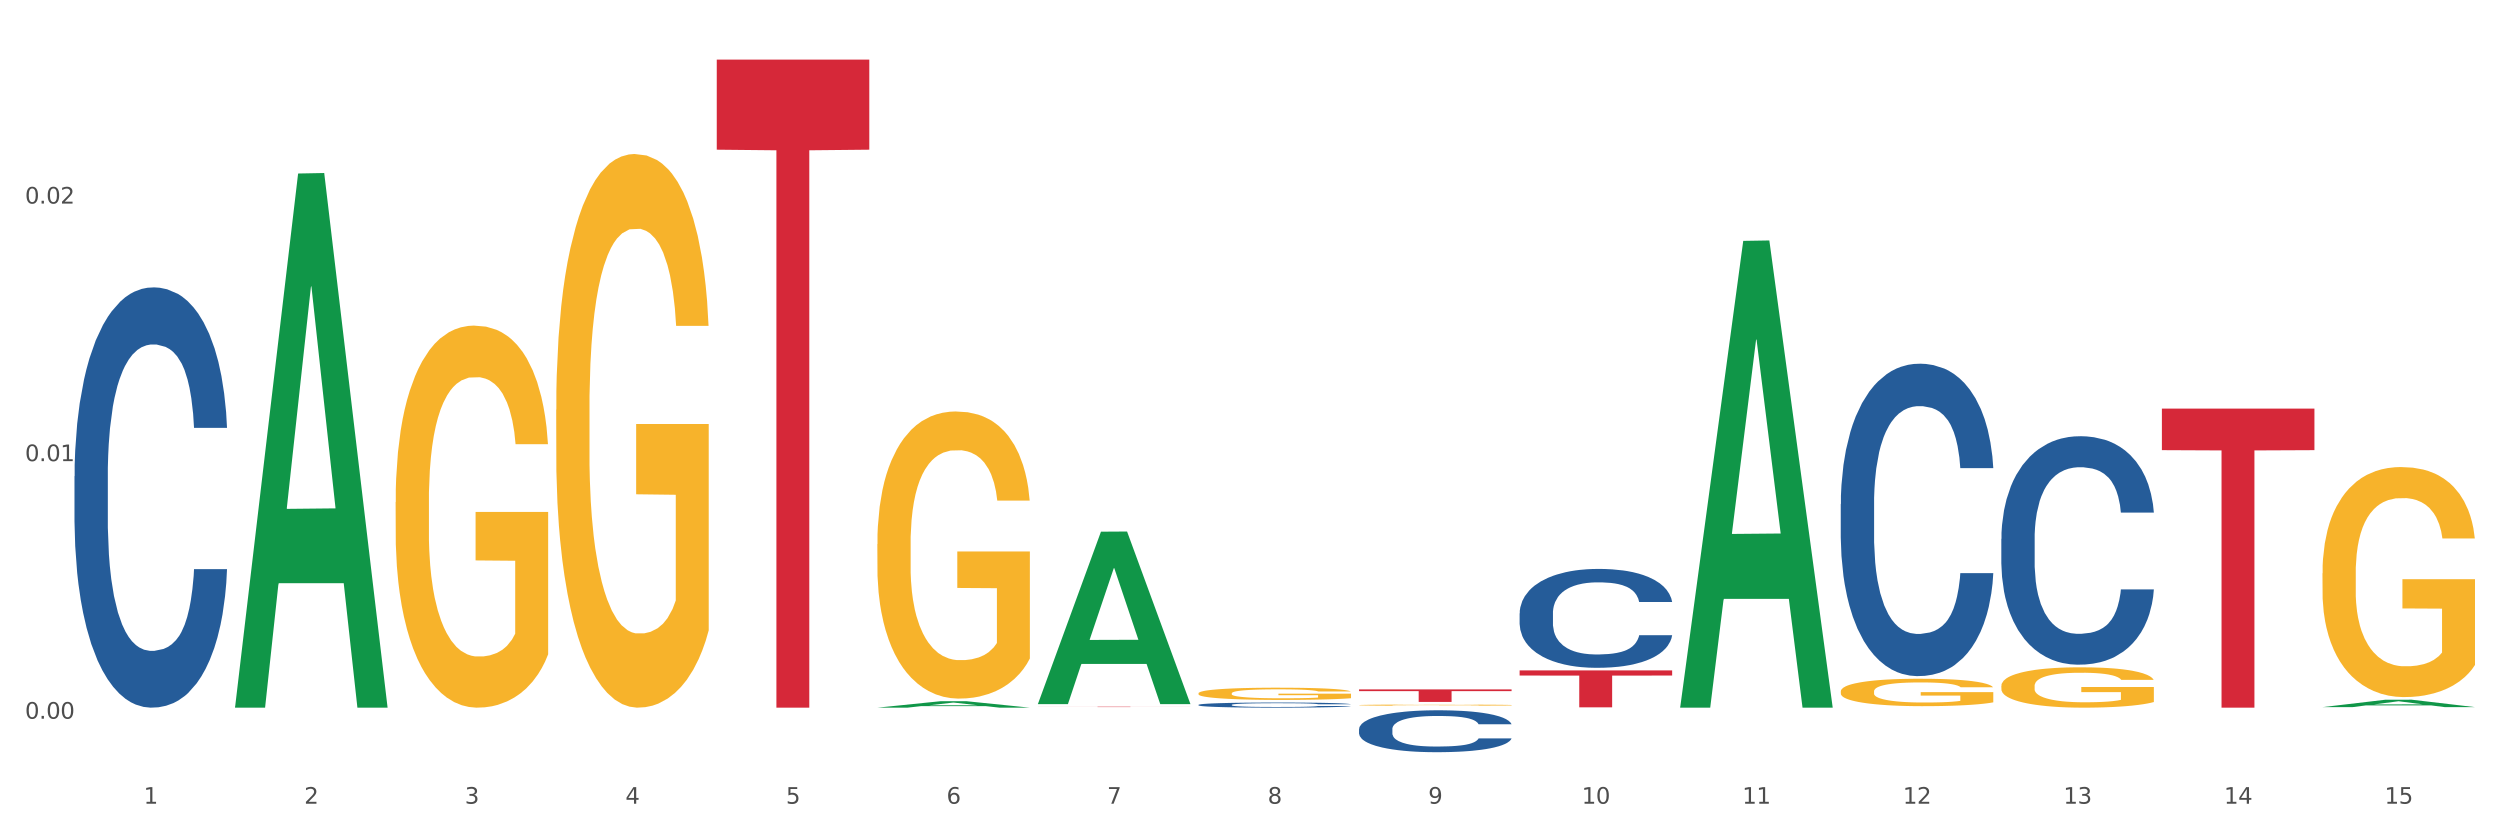 <?xml version="1.0" encoding="utf-8" standalone="no"?>
<!DOCTYPE svg PUBLIC "-//W3C//DTD SVG 1.1//EN"
  "http://www.w3.org/Graphics/SVG/1.1/DTD/svg11.dtd">
<svg xmlns:xlink="http://www.w3.org/1999/xlink" width="1080pt" height="360pt" viewBox="0 0 1080 360" xmlns="http://www.w3.org/2000/svg" version="1.1">
 <rect x="0" y="0" width="1080" height="360" fill="#333333" stroke="none"/>
 <defs>
  <style type="text/css">*{stroke-linejoin: round; stroke-linecap: butt}</style>
 </defs>
 <g id="figure_1">
  <g id="patch_1">
   <path d="M 0 360 
L 1080 360 
L 1080 0 
L 0 0 
z
" style="fill: #ffffff; stroke: #ffffff; stroke-linejoin: miter"/>
  </g>
  <g id="axes_1">
   <g id="matplotlib.axis_1">
    <g id="xtick_1">
     <g id="text_1">
      <!-- 1 -->
      <g style="fill: #4d4d4d" transform="translate(62.07 347.204) scale(0.096 -0.096)">
       <defs>
        <path id="DejaVuSans-31" d="M 794 531 
L 1825 531 
L 1825 4091 
L 703 3866 
L 703 4441 
L 1819 4666 
L 2450 4666 
L 2450 531 
L 3481 531 
L 3481 0 
L 794 0 
L 794 531 
z
" transform="scale(0.016)"/>
       </defs>
       <use xlink:href="#DejaVuSans-31"/>
      </g>
     </g>
    </g>
    <g id="xtick_2">
     <g id="text_2">
      <!-- 2 -->
      <g style="fill: #4d4d4d" transform="translate(131.436 347.204) scale(0.096 -0.096)">
       <defs>
        <path id="DejaVuSans-32" d="M 1228 531 
L 3431 531 
L 3431 0 
L 469 0 
L 469 531 
Q 828 903 1448 1529 
Q 2069 2156 2228 2338 
Q 2531 2678 2651 2914 
Q 2772 3150 2772 3378 
Q 2772 3750 2511 3984 
Q 2250 4219 1831 4219 
Q 1534 4219 1204 4116 
Q 875 4013 500 3803 
L 500 4441 
Q 881 4594 1212 4672 
Q 1544 4750 1819 4750 
Q 2544 4750 2975 4387 
Q 3406 4025 3406 3419 
Q 3406 3131 3298 2873 
Q 3191 2616 2906 2266 
Q 2828 2175 2409 1742 
Q 1991 1309 1228 531 
z
" transform="scale(0.016)"/>
       </defs>
       <use xlink:href="#DejaVuSans-32"/>
      </g>
     </g>
    </g>
    <g id="xtick_3">
     <g id="text_3">
      <!-- 3 -->
      <g style="fill: #4d4d4d" transform="translate(200.802 347.204) scale(0.096 -0.096)">
       <defs>
        <path id="DejaVuSans-33" d="M 2597 2516 
Q 3050 2419 3304 2112 
Q 3559 1806 3559 1356 
Q 3559 666 3084 287 
Q 2609 -91 1734 -91 
Q 1441 -91 1130 -33 
Q 819 25 488 141 
L 488 750 
Q 750 597 1062 519 
Q 1375 441 1716 441 
Q 2309 441 2620 675 
Q 2931 909 2931 1356 
Q 2931 1769 2642 2001 
Q 2353 2234 1838 2234 
L 1294 2234 
L 1294 2753 
L 1863 2753 
Q 2328 2753 2575 2939 
Q 2822 3125 2822 3475 
Q 2822 3834 2567 4026 
Q 2313 4219 1838 4219 
Q 1578 4219 1281 4162 
Q 984 4106 628 3988 
L 628 4550 
Q 988 4650 1302 4700 
Q 1616 4750 1894 4750 
Q 2613 4750 3031 4423 
Q 3450 4097 3450 3541 
Q 3450 3153 3228 2886 
Q 3006 2619 2597 2516 
z
" transform="scale(0.016)"/>
       </defs>
       <use xlink:href="#DejaVuSans-33"/>
      </g>
     </g>
    </g>
    <g id="xtick_4">
     <g id="text_4">
      <!-- 4 -->
      <g style="fill: #4d4d4d" transform="translate(270.169 347.204) scale(0.096 -0.096)">
       <defs>
        <path id="DejaVuSans-34" d="M 2419 4116 
L 825 1625 
L 2419 1625 
L 2419 4116 
z
M 2253 4666 
L 3047 4666 
L 3047 1625 
L 3713 1625 
L 3713 1100 
L 3047 1100 
L 3047 0 
L 2419 0 
L 2419 1100 
L 313 1100 
L 313 1709 
L 2253 4666 
z
" transform="scale(0.016)"/>
       </defs>
       <use xlink:href="#DejaVuSans-34"/>
      </g>
     </g>
    </g>
    <g id="xtick_5">
     <g id="text_5">
      <!-- 5 -->
      <g style="fill: #4d4d4d" transform="translate(339.535 347.204) scale(0.096 -0.096)">
       <defs>
        <path id="DejaVuSans-35" d="M 691 4666 
L 3169 4666 
L 3169 4134 
L 1269 4134 
L 1269 2991 
Q 1406 3038 1543 3061 
Q 1681 3084 1819 3084 
Q 2600 3084 3056 2656 
Q 3513 2228 3513 1497 
Q 3513 744 3044 326 
Q 2575 -91 1722 -91 
Q 1428 -91 1123 -41 
Q 819 9 494 109 
L 494 744 
Q 775 591 1075 516 
Q 1375 441 1709 441 
Q 2250 441 2565 725 
Q 2881 1009 2881 1497 
Q 2881 1984 2565 2268 
Q 2250 2553 1709 2553 
Q 1456 2553 1204 2497 
Q 953 2441 691 2322 
L 691 4666 
z
" transform="scale(0.016)"/>
       </defs>
       <use xlink:href="#DejaVuSans-35"/>
      </g>
     </g>
    </g>
    <g id="xtick_6">
     <g id="text_6">
      <!-- 6 -->
      <g style="fill: #4d4d4d" transform="translate(408.901 347.204) scale(0.096 -0.096)">
       <defs>
        <path id="DejaVuSans-36" d="M 2113 2584 
Q 1688 2584 1439 2293 
Q 1191 2003 1191 1497 
Q 1191 994 1439 701 
Q 1688 409 2113 409 
Q 2538 409 2786 701 
Q 3034 994 3034 1497 
Q 3034 2003 2786 2293 
Q 2538 2584 2113 2584 
z
M 3366 4563 
L 3366 3988 
Q 3128 4100 2886 4159 
Q 2644 4219 2406 4219 
Q 1781 4219 1451 3797 
Q 1122 3375 1075 2522 
Q 1259 2794 1537 2939 
Q 1816 3084 2150 3084 
Q 2853 3084 3261 2657 
Q 3669 2231 3669 1497 
Q 3669 778 3244 343 
Q 2819 -91 2113 -91 
Q 1303 -91 875 529 
Q 447 1150 447 2328 
Q 447 3434 972 4092 
Q 1497 4750 2381 4750 
Q 2619 4750 2861 4703 
Q 3103 4656 3366 4563 
z
" transform="scale(0.016)"/>
       </defs>
       <use xlink:href="#DejaVuSans-36"/>
      </g>
     </g>
    </g>
    <g id="xtick_7">
     <g id="text_7">
      <!-- 7 -->
      <g style="fill: #4d4d4d" transform="translate(478.267 347.204) scale(0.096 -0.096)">
       <defs>
        <path id="DejaVuSans-37" d="M 525 4666 
L 3525 4666 
L 3525 4397 
L 1831 0 
L 1172 0 
L 2766 4134 
L 525 4134 
L 525 4666 
z
" transform="scale(0.016)"/>
       </defs>
       <use xlink:href="#DejaVuSans-37"/>
      </g>
     </g>
    </g>
    <g id="xtick_8">
     <g id="text_8">
      <!-- 8 -->
      <g style="fill: #4d4d4d" transform="translate(547.634 347.204) scale(0.096 -0.096)">
       <defs>
        <path id="DejaVuSans-38" d="M 2034 2216 
Q 1584 2216 1326 1975 
Q 1069 1734 1069 1313 
Q 1069 891 1326 650 
Q 1584 409 2034 409 
Q 2484 409 2743 651 
Q 3003 894 3003 1313 
Q 3003 1734 2745 1975 
Q 2488 2216 2034 2216 
z
M 1403 2484 
Q 997 2584 770 2862 
Q 544 3141 544 3541 
Q 544 4100 942 4425 
Q 1341 4750 2034 4750 
Q 2731 4750 3128 4425 
Q 3525 4100 3525 3541 
Q 3525 3141 3298 2862 
Q 3072 2584 2669 2484 
Q 3125 2378 3379 2068 
Q 3634 1759 3634 1313 
Q 3634 634 3220 271 
Q 2806 -91 2034 -91 
Q 1263 -91 848 271 
Q 434 634 434 1313 
Q 434 1759 690 2068 
Q 947 2378 1403 2484 
z
M 1172 3481 
Q 1172 3119 1398 2916 
Q 1625 2713 2034 2713 
Q 2441 2713 2670 2916 
Q 2900 3119 2900 3481 
Q 2900 3844 2670 4047 
Q 2441 4250 2034 4250 
Q 1625 4250 1398 4047 
Q 1172 3844 1172 3481 
z
" transform="scale(0.016)"/>
       </defs>
       <use xlink:href="#DejaVuSans-38"/>
      </g>
     </g>
    </g>
    <g id="xtick_9">
     <g id="text_9">
      <!-- 9 -->
      <g style="fill: #4d4d4d" transform="translate(617 347.204) scale(0.096 -0.096)">
       <defs>
        <path id="DejaVuSans-39" d="M 703 97 
L 703 672 
Q 941 559 1184 500 
Q 1428 441 1663 441 
Q 2288 441 2617 861 
Q 2947 1281 2994 2138 
Q 2813 1869 2534 1725 
Q 2256 1581 1919 1581 
Q 1219 1581 811 2004 
Q 403 2428 403 3163 
Q 403 3881 828 4315 
Q 1253 4750 1959 4750 
Q 2769 4750 3195 4129 
Q 3622 3509 3622 2328 
Q 3622 1225 3098 567 
Q 2575 -91 1691 -91 
Q 1453 -91 1209 -44 
Q 966 3 703 97 
z
M 1959 2075 
Q 2384 2075 2632 2365 
Q 2881 2656 2881 3163 
Q 2881 3666 2632 3958 
Q 2384 4250 1959 4250 
Q 1534 4250 1286 3958 
Q 1038 3666 1038 3163 
Q 1038 2656 1286 2365 
Q 1534 2075 1959 2075 
z
" transform="scale(0.016)"/>
       </defs>
       <use xlink:href="#DejaVuSans-39"/>
      </g>
     </g>
    </g>
    <g id="xtick_10">
     <g id="text_10">
      <!-- 10 -->
      <g style="fill: #4d4d4d" transform="translate(683.312 347.204) scale(0.096 -0.096)">
       <defs>
        <path id="DejaVuSans-30" d="M 2034 4250 
Q 1547 4250 1301 3770 
Q 1056 3291 1056 2328 
Q 1056 1369 1301 889 
Q 1547 409 2034 409 
Q 2525 409 2770 889 
Q 3016 1369 3016 2328 
Q 3016 3291 2770 3770 
Q 2525 4250 2034 4250 
z
M 2034 4750 
Q 2819 4750 3233 4129 
Q 3647 3509 3647 2328 
Q 3647 1150 3233 529 
Q 2819 -91 2034 -91 
Q 1250 -91 836 529 
Q 422 1150 422 2328 
Q 422 3509 836 4129 
Q 1250 4750 2034 4750 
z
" transform="scale(0.016)"/>
       </defs>
       <use xlink:href="#DejaVuSans-31"/>
       <use xlink:href="#DejaVuSans-30" transform="translate(63.623 0)"/>
      </g>
     </g>
    </g>
    <g id="xtick_11">
     <g id="text_11">
      <!-- 11 -->
      <g style="fill: #4d4d4d" transform="translate(752.678 347.204) scale(0.096 -0.096)">
       <use xlink:href="#DejaVuSans-31"/>
       <use xlink:href="#DejaVuSans-31" transform="translate(63.623 0)"/>
      </g>
     </g>
    </g>
    <g id="xtick_12">
     <g id="text_12">
      <!-- 12 -->
      <g style="fill: #4d4d4d" transform="translate(822.044 347.204) scale(0.096 -0.096)">
       <use xlink:href="#DejaVuSans-31"/>
       <use xlink:href="#DejaVuSans-32" transform="translate(63.623 0)"/>
      </g>
     </g>
    </g>
    <g id="xtick_13">
     <g id="text_13">
      <!-- 13 -->
      <g style="fill: #4d4d4d" transform="translate(891.411 347.204) scale(0.096 -0.096)">
       <use xlink:href="#DejaVuSans-31"/>
       <use xlink:href="#DejaVuSans-33" transform="translate(63.623 0)"/>
      </g>
     </g>
    </g>
    <g id="xtick_14">
     <g id="text_14">
      <!-- 14 -->
      <g style="fill: #4d4d4d" transform="translate(960.777 347.204) scale(0.096 -0.096)">
       <use xlink:href="#DejaVuSans-31"/>
       <use xlink:href="#DejaVuSans-34" transform="translate(63.623 0)"/>
      </g>
     </g>
    </g>
    <g id="xtick_15">
     <g id="text_15">
      <!-- 15 -->
      <g style="fill: #4d4d4d" transform="translate(1030.143 347.204) scale(0.096 -0.096)">
       <use xlink:href="#DejaVuSans-31"/>
       <use xlink:href="#DejaVuSans-35" transform="translate(63.623 0)"/>
      </g>
     </g>
    </g>
    <g id="xtick_16"/>
    <g id="xtick_17"/>
    <g id="xtick_18"/>
    <g id="xtick_19"/>
    <g id="xtick_20"/>
    <g id="xtick_21"/>
    <g id="xtick_22"/>
    <g id="xtick_23"/>
    <g id="xtick_24"/>
    <g id="xtick_25"/>
    <g id="xtick_26"/>
    <g id="xtick_27"/>
    <g id="xtick_28"/>
    <g id="xtick_29"/>
   </g>
   <g id="matplotlib.axis_2">
    <g id="ytick_1">
     <g id="text_16">
      <!-- 0.00 -->
      <g style="fill: #4d4d4d" transform="translate(10.8 310.484) scale(0.096 -0.096)">
       <defs>
        <path id="DejaVuSans-2e" d="M 684 794 
L 1344 794 
L 1344 0 
L 684 0 
L 684 794 
z
" transform="scale(0.016)"/>
       </defs>
       <use xlink:href="#DejaVuSans-30"/>
       <use xlink:href="#DejaVuSans-2e" transform="translate(63.623 0)"/>
       <use xlink:href="#DejaVuSans-30" transform="translate(95.41 0)"/>
       <use xlink:href="#DejaVuSans-30" transform="translate(159.033 0)"/>
      </g>
     </g>
    </g>
    <g id="ytick_2">
     <g id="text_17">
      <!-- 0.01 -->
      <g style="fill: #4d4d4d" transform="translate(10.8 199.215) scale(0.096 -0.096)">
       <use xlink:href="#DejaVuSans-30"/>
       <use xlink:href="#DejaVuSans-2e" transform="translate(63.623 0)"/>
       <use xlink:href="#DejaVuSans-30" transform="translate(95.41 0)"/>
       <use xlink:href="#DejaVuSans-31" transform="translate(159.033 0)"/>
      </g>
     </g>
    </g>
    <g id="ytick_3">
     <g id="text_18">
      <!-- 0.02 -->
      <g style="fill: #4d4d4d" transform="translate(10.8 87.945) scale(0.096 -0.096)">
       <use xlink:href="#DejaVuSans-30"/>
       <use xlink:href="#DejaVuSans-2e" transform="translate(63.623 0)"/>
       <use xlink:href="#DejaVuSans-30" transform="translate(95.41 0)"/>
       <use xlink:href="#DejaVuSans-32" transform="translate(159.033 0)"/>
      </g>
     </g>
    </g>
    <g id="ytick_4"/>
    <g id="ytick_5"/>
    <g id="ytick_6"/>
   </g>
   <g id="PolyCollection_1">
    <path d="M 101.541 305.279 
L 101.609 305.062 
L 128.784 74.958 
L 140.061 74.741 
L 167.439 305.713 
L 154.395 305.713 
L 148.485 251.928 
L 120.427 251.928 
L 120.224 252.795 
L 114.517 305.713 
L 101.541 305.713 
L 101.541 305.279 
L 123.96 219.83 
L 144.952 219.613 
L 134.558 123.972 
L 134.422 123.538 
L 134.286 124.189 
L 123.892 219.613 
L 123.96 219.83 
L 101.541 305.279 
z
" clip-path="url(#p5c5d87812d)" style="fill: #109648"/>
    <path d="M 587.105 297.818 
L 653.003 297.818 
L 653.003 298.572 
L 627.081 298.578 
L 627.081 303.245 
L 612.871 303.245 
L 612.871 298.578 
L 587.105 298.572 
L 587.105 297.823 
L 587.105 297.818 
z
" clip-path="url(#p5c5d87812d)" style="fill: #d62839"/>
    <path d="M 448.372 305.297 
L 514.27 305.297 
L 514.27 305.32 
L 488.348 305.32 
L 488.348 305.457 
L 474.138 305.457 
L 474.138 305.32 
L 448.372 305.32 
L 448.372 305.298 
L 448.372 305.297 
z
" clip-path="url(#p5c5d87812d)" style="fill: #d62839"/>
    <path d="M 309.64 25.759 
L 375.538 25.759 
L 375.538 64.664 
L 349.616 64.927 
L 349.616 305.713 
L 335.406 305.713 
L 335.406 64.927 
L 309.64 64.664 
L 309.64 26.022 
L 309.64 25.759 
z
" clip-path="url(#p5c5d87812d)" style="fill: #d62839"/>
    <path d="M 32.175 205.724 
L 32.253 205.559 
L 32.253 200.916 
L 32.487 194.615 
L 33.343 183.007 
L 34.434 174.219 
L 36.303 163.938 
L 37.316 159.627 
L 38.64 154.818 
L 41.366 147.025 
L 44.482 140.392 
L 46.663 136.744 
L 48.299 134.423 
L 51.96 130.277 
L 54.063 128.453 
L 56.244 126.961 
L 58.114 125.966 
L 61.229 124.805 
L 63.722 124.308 
L 66.604 124.142 
L 69.019 124.308 
L 72.212 124.971 
L 76.886 126.961 
L 78.677 128.122 
L 81.092 130.111 
L 83.585 132.764 
L 85.61 135.418 
L 87.947 139.231 
L 90.361 144.206 
L 92.698 150.507 
L 94.334 156.311 
L 95.658 162.446 
L 96.827 169.908 
L 97.683 178.033 
L 98.073 184.831 
L 83.818 184.831 
L 83.429 178.696 
L 82.65 172.063 
L 81.871 167.586 
L 81.014 163.938 
L 79.69 159.793 
L 78.522 157.14 
L 76.574 153.989 
L 74.783 151.999 
L 73.303 150.839 
L 71.511 149.844 
L 67.694 148.849 
L 64.968 148.849 
L 63.255 149.18 
L 61.151 150.01 
L 59.36 151.17 
L 57.257 153.16 
L 55.621 155.316 
L 53.985 158.135 
L 53.05 160.124 
L 51.648 163.772 
L 50.714 166.757 
L 49.467 171.898 
L 48.766 175.546 
L 47.52 184.997 
L 46.975 191.961 
L 46.741 196.77 
L 46.585 202.076 
L 46.585 227.944 
L 47.053 239.551 
L 47.442 244.526 
L 48.065 250.164 
L 49.234 257.46 
L 50.947 264.59 
L 52.739 269.73 
L 54.219 272.881 
L 55.621 275.202 
L 57.023 277.026 
L 58.737 278.684 
L 60.139 279.679 
L 62.242 280.674 
L 64.734 281.172 
L 66.682 281.172 
L 70.654 280.342 
L 72.446 279.513 
L 74.16 278.353 
L 76.029 276.529 
L 77.509 274.539 
L 78.366 273.046 
L 79.768 269.896 
L 80.858 266.58 
L 81.793 262.766 
L 82.416 259.449 
L 83.117 254.475 
L 83.663 248.837 
L 83.818 245.852 
L 98.073 245.852 
L 97.761 251.822 
L 97.216 257.625 
L 96.126 265.419 
L 95.269 269.896 
L 93.945 275.368 
L 92.542 280.011 
L 90.595 285.151 
L 88.804 288.965 
L 86.934 292.281 
L 84.909 295.266 
L 81.248 299.412 
L 79.924 300.572 
L 77.12 302.562 
L 74.939 303.723 
L 71.745 304.884 
L 68.473 305.547 
L 65.046 305.713 
L 62.008 305.381 
L 58.659 304.386 
L 56.556 303.391 
L 54.219 301.899 
L 51.493 299.577 
L 48.922 296.758 
L 46.507 293.442 
L 44.248 289.628 
L 42.145 285.317 
L 39.419 278.187 
L 37.394 271.222 
L 35.914 264.756 
L 34.901 259.284 
L 33.889 252.319 
L 33.343 247.511 
L 32.487 235.903 
L 32.175 225.125 
L 32.175 205.724 
z
" clip-path="url(#p5c5d87812d)" style="fill: #255c99"/>
    <path d="M 517.739 304.489 
L 517.816 304.487 
L 517.816 304.431 
L 518.05 304.353 
L 518.907 304.211 
L 519.997 304.104 
L 521.867 303.978 
L 522.88 303.925 
L 524.204 303.867 
L 526.93 303.771 
L 530.046 303.69 
L 532.227 303.645 
L 533.863 303.617 
L 537.523 303.566 
L 539.627 303.544 
L 541.808 303.526 
L 543.677 303.514 
L 546.793 303.499 
L 549.285 303.493 
L 552.167 303.491 
L 554.582 303.493 
L 557.776 303.501 
L 562.449 303.526 
L 564.241 303.54 
L 566.656 303.564 
L 569.148 303.597 
L 571.173 303.629 
L 573.51 303.676 
L 575.925 303.737 
L 578.262 303.814 
L 579.898 303.885 
L 581.222 303.96 
L 582.39 304.051 
L 583.247 304.151 
L 583.636 304.234 
L 569.382 304.234 
L 568.992 304.159 
L 568.214 304.078 
L 567.435 304.023 
L 566.578 303.978 
L 565.254 303.927 
L 564.085 303.895 
L 562.138 303.856 
L 560.346 303.832 
L 558.866 303.818 
L 557.075 303.806 
L 553.258 303.794 
L 550.532 303.794 
L 548.818 303.798 
L 546.715 303.808 
L 544.923 303.822 
L 542.82 303.846 
L 541.184 303.873 
L 539.549 303.907 
L 538.614 303.932 
L 537.212 303.976 
L 536.277 304.013 
L 535.031 304.076 
L 534.33 304.12 
L 533.084 304.236 
L 532.538 304.321 
L 532.305 304.38 
L 532.149 304.445 
L 532.149 304.761 
L 532.616 304.903 
L 533.006 304.964 
L 533.629 305.033 
L 534.797 305.122 
L 536.511 305.21 
L 538.302 305.272 
L 539.782 305.311 
L 541.184 305.339 
L 542.587 305.362 
L 544.3 305.382 
L 545.702 305.394 
L 547.805 305.406 
L 550.298 305.412 
L 552.245 305.412 
L 556.218 305.402 
L 558.009 305.392 
L 559.723 305.378 
L 561.593 305.356 
L 563.073 305.331 
L 563.929 305.313 
L 565.331 305.274 
L 566.422 305.234 
L 567.357 305.187 
L 567.98 305.147 
L 568.681 305.086 
L 569.226 305.017 
L 569.382 304.98 
L 583.636 304.98 
L 583.325 305.053 
L 582.78 305.124 
L 581.689 305.22 
L 580.832 305.274 
L 579.508 305.341 
L 578.106 305.398 
L 576.159 305.461 
L 574.367 305.508 
L 572.498 305.548 
L 570.472 305.585 
L 566.811 305.636 
L 565.487 305.65 
L 562.683 305.674 
L 560.502 305.688 
L 557.308 305.702 
L 554.037 305.711 
L 550.61 305.713 
L 547.572 305.709 
L 544.222 305.696 
L 542.119 305.684 
L 539.782 305.666 
L 537.056 305.638 
L 534.486 305.603 
L 532.071 305.563 
L 529.812 305.516 
L 527.709 305.463 
L 524.983 305.376 
L 522.957 305.291 
L 521.477 305.212 
L 520.465 305.145 
L 519.452 305.059 
L 518.907 305.001 
L 518.05 304.859 
L 517.739 304.727 
L 517.739 304.489 
z
" clip-path="url(#p5c5d87812d)" style="fill: #255c99"/>
    <path d="M 587.105 314.975 
L 587.183 314.959 
L 587.183 314.495 
L 587.416 313.867 
L 588.273 312.709 
L 589.364 311.832 
L 591.233 310.807 
L 592.246 310.377 
L 593.57 309.897 
L 596.296 309.12 
L 599.412 308.458 
L 601.593 308.094 
L 603.229 307.862 
L 606.89 307.449 
L 608.993 307.267 
L 611.174 307.118 
L 613.043 307.019 
L 616.159 306.903 
L 618.652 306.853 
L 621.534 306.837 
L 623.948 306.853 
L 627.142 306.92 
L 631.816 307.118 
L 633.607 307.234 
L 636.022 307.432 
L 638.514 307.697 
L 640.54 307.962 
L 642.877 308.342 
L 645.291 308.838 
L 647.628 309.467 
L 649.264 310.046 
L 650.588 310.658 
L 651.756 311.402 
L 652.613 312.213 
L 653.003 312.891 
L 638.748 312.891 
L 638.359 312.279 
L 637.58 311.617 
L 636.801 311.171 
L 635.944 310.807 
L 634.62 310.393 
L 633.451 310.129 
L 631.504 309.814 
L 629.713 309.616 
L 628.233 309.5 
L 626.441 309.401 
L 622.624 309.302 
L 619.898 309.302 
L 618.184 309.335 
L 616.081 309.417 
L 614.29 309.533 
L 612.186 309.732 
L 610.551 309.947 
L 608.915 310.228 
L 607.98 310.426 
L 606.578 310.79 
L 605.643 311.088 
L 604.397 311.601 
L 603.696 311.965 
L 602.45 312.908 
L 601.905 313.602 
L 601.671 314.082 
L 601.515 314.611 
L 601.515 317.192 
L 601.982 318.35 
L 602.372 318.846 
L 602.995 319.408 
L 604.163 320.136 
L 605.877 320.847 
L 607.669 321.36 
L 609.149 321.674 
L 610.551 321.906 
L 611.953 322.088 
L 613.666 322.253 
L 615.069 322.353 
L 617.172 322.452 
L 619.664 322.501 
L 621.612 322.501 
L 625.584 322.419 
L 627.376 322.336 
L 629.089 322.22 
L 630.959 322.038 
L 632.439 321.84 
L 633.296 321.691 
L 634.698 321.377 
L 635.788 321.046 
L 636.723 320.665 
L 637.346 320.335 
L 638.047 319.838 
L 638.592 319.276 
L 638.748 318.978 
L 653.003 318.978 
L 652.691 319.574 
L 652.146 320.153 
L 651.055 320.93 
L 650.199 321.377 
L 648.874 321.922 
L 647.472 322.386 
L 645.525 322.898 
L 643.733 323.279 
L 641.864 323.61 
L 639.839 323.907 
L 636.178 324.321 
L 634.853 324.437 
L 632.049 324.635 
L 629.868 324.751 
L 626.675 324.867 
L 623.403 324.933 
L 619.976 324.95 
L 616.938 324.916 
L 613.589 324.817 
L 611.485 324.718 
L 609.149 324.569 
L 606.422 324.337 
L 603.852 324.056 
L 601.437 323.725 
L 599.178 323.345 
L 597.075 322.915 
L 594.349 322.204 
L 592.324 321.509 
L 590.844 320.864 
L 589.831 320.318 
L 588.818 319.623 
L 588.273 319.144 
L 587.416 317.986 
L 587.105 316.911 
L 587.105 314.975 
z
" clip-path="url(#p5c5d87812d)" style="fill: #255c99"/>
    <path d="M 656.471 264.969 
L 656.549 264.93 
L 656.549 263.837 
L 656.783 262.354 
L 657.639 259.623 
L 658.73 257.554 
L 660.599 255.135 
L 661.612 254.12 
L 662.936 252.989 
L 665.662 251.155 
L 668.778 249.594 
L 670.959 248.735 
L 672.595 248.189 
L 676.256 247.213 
L 678.359 246.784 
L 680.54 246.433 
L 682.41 246.199 
L 685.525 245.926 
L 688.018 245.809 
L 690.9 245.77 
L 693.315 245.809 
L 696.508 245.965 
L 701.182 246.433 
L 702.973 246.706 
L 705.388 247.174 
L 707.881 247.799 
L 709.906 248.423 
L 712.243 249.321 
L 714.657 250.491 
L 716.994 251.974 
L 718.63 253.34 
L 719.954 254.784 
L 721.123 256.54 
L 721.979 258.452 
L 722.369 260.052 
L 708.114 260.052 
L 707.725 258.608 
L 706.946 257.047 
L 706.167 255.994 
L 705.31 255.135 
L 703.986 254.159 
L 702.818 253.535 
L 700.87 252.794 
L 699.079 252.325 
L 697.599 252.052 
L 695.807 251.818 
L 691.99 251.584 
L 689.264 251.584 
L 687.55 251.662 
L 685.447 251.857 
L 683.656 252.13 
L 681.553 252.599 
L 679.917 253.106 
L 678.281 253.769 
L 677.346 254.237 
L 675.944 255.096 
L 675.01 255.798 
L 673.763 257.008 
L 673.062 257.867 
L 671.816 260.091 
L 671.271 261.73 
L 671.037 262.861 
L 670.881 264.11 
L 670.881 270.198 
L 671.349 272.929 
L 671.738 274.1 
L 672.361 275.427 
L 673.53 277.144 
L 675.243 278.822 
L 677.035 280.031 
L 678.515 280.773 
L 679.917 281.319 
L 681.319 281.748 
L 683.033 282.138 
L 684.435 282.373 
L 686.538 282.607 
L 689.03 282.724 
L 690.978 282.724 
L 694.95 282.529 
L 696.742 282.334 
L 698.456 282.06 
L 700.325 281.631 
L 701.805 281.163 
L 702.662 280.812 
L 704.064 280.07 
L 705.154 279.29 
L 706.089 278.392 
L 706.712 277.612 
L 707.413 276.441 
L 707.959 275.114 
L 708.114 274.412 
L 722.369 274.412 
L 722.057 275.817 
L 721.512 277.183 
L 720.422 279.017 
L 719.565 280.07 
L 718.241 281.358 
L 716.838 282.451 
L 714.891 283.66 
L 713.1 284.558 
L 711.23 285.338 
L 709.205 286.041 
L 705.544 287.016 
L 704.22 287.289 
L 701.416 287.758 
L 699.235 288.031 
L 696.041 288.304 
L 692.769 288.46 
L 689.342 288.499 
L 686.304 288.421 
L 682.955 288.187 
L 680.852 287.953 
L 678.515 287.602 
L 675.789 287.055 
L 673.218 286.392 
L 670.803 285.611 
L 668.544 284.714 
L 666.441 283.699 
L 663.715 282.021 
L 661.69 280.382 
L 660.21 278.861 
L 659.197 277.573 
L 658.185 275.934 
L 657.639 274.802 
L 656.783 272.071 
L 656.471 269.534 
L 656.471 264.969 
z
" clip-path="url(#p5c5d87812d)" style="fill: #255c99"/>
    <path d="M 656.471 289.623 
L 722.369 289.623 
L 722.369 291.839 
L 696.447 291.854 
L 696.447 305.565 
L 682.237 305.565 
L 682.237 291.854 
L 656.471 291.839 
L 656.471 289.638 
L 656.471 289.623 
z
" clip-path="url(#p5c5d87812d)" style="fill: #d62839"/>
    <path d="M 795.203 217.761 
L 795.281 217.638 
L 795.281 214.186 
L 795.515 209.502 
L 796.372 200.873 
L 797.462 194.34 
L 799.332 186.697 
L 800.344 183.492 
L 801.669 179.918 
L 804.395 174.124 
L 807.511 169.193 
L 809.692 166.482 
L 811.327 164.756 
L 814.988 161.674 
L 817.092 160.318 
L 819.273 159.209 
L 821.142 158.469 
L 824.258 157.606 
L 826.75 157.236 
L 829.632 157.113 
L 832.047 157.236 
L 835.241 157.73 
L 839.914 159.209 
L 841.706 160.072 
L 844.121 161.551 
L 846.613 163.523 
L 848.638 165.495 
L 850.975 168.331 
L 853.39 172.029 
L 855.727 176.713 
L 857.362 181.027 
L 858.687 185.588 
L 859.855 191.135 
L 860.712 197.175 
L 861.101 202.229 
L 846.847 202.229 
L 846.457 197.668 
L 845.678 192.738 
L 844.899 189.409 
L 844.043 186.697 
L 842.718 183.616 
L 841.55 181.643 
L 839.603 179.301 
L 837.811 177.822 
L 836.331 176.959 
L 834.54 176.22 
L 830.723 175.48 
L 827.997 175.48 
L 826.283 175.727 
L 824.18 176.343 
L 822.388 177.206 
L 820.285 178.685 
L 818.649 180.287 
L 817.014 182.383 
L 816.079 183.862 
L 814.677 186.574 
L 813.742 188.793 
L 812.496 192.614 
L 811.795 195.326 
L 810.548 202.352 
L 810.003 207.53 
L 809.77 211.104 
L 809.614 215.049 
L 809.614 234.279 
L 810.081 242.907 
L 810.471 246.605 
L 811.094 250.797 
L 812.262 256.22 
L 813.976 261.521 
L 815.767 265.342 
L 817.247 267.684 
L 818.649 269.41 
L 820.051 270.766 
L 821.765 271.999 
L 823.167 272.738 
L 825.27 273.478 
L 827.763 273.848 
L 829.71 273.848 
L 833.683 273.231 
L 835.474 272.615 
L 837.188 271.752 
L 839.057 270.396 
L 840.537 268.917 
L 841.394 267.807 
L 842.796 265.465 
L 843.887 263 
L 844.822 260.165 
L 845.445 257.7 
L 846.146 254.002 
L 846.691 249.81 
L 846.847 247.592 
L 861.101 247.592 
L 860.79 252.029 
L 860.245 256.344 
L 859.154 262.137 
L 858.297 265.465 
L 856.973 269.533 
L 855.571 272.985 
L 853.624 276.806 
L 851.832 279.641 
L 849.963 282.107 
L 847.937 284.325 
L 844.276 287.407 
L 842.952 288.27 
L 840.148 289.749 
L 837.967 290.612 
L 834.773 291.475 
L 831.502 291.968 
L 828.074 292.091 
L 825.037 291.845 
L 821.687 291.105 
L 819.584 290.365 
L 817.247 289.256 
L 814.521 287.53 
L 811.951 285.435 
L 809.536 282.969 
L 807.277 280.134 
L 805.174 276.929 
L 802.448 271.629 
L 800.422 266.452 
L 798.942 261.644 
L 797.93 257.576 
L 796.917 252.399 
L 796.372 248.824 
L 795.515 240.196 
L 795.203 232.183 
L 795.203 217.761 
z
" clip-path="url(#p5c5d87812d)" style="fill: #255c99"/>
    <path d="M 240.274 177.049 
L 240.351 176.831 
L 240.351 168.967 
L 240.507 162.195 
L 241.285 145.811 
L 242.452 132.268 
L 243.308 125.059 
L 244.164 119.161 
L 245.175 113.263 
L 246.42 107.147 
L 248.676 98.191 
L 250.077 93.603 
L 251.788 88.798 
L 254.9 81.807 
L 257.157 77.875 
L 259.491 74.599 
L 263.303 70.667 
L 265.793 68.919 
L 268.438 67.608 
L 271.628 66.735 
L 274.04 66.516 
L 279.33 67.172 
L 283.843 69.138 
L 286.021 70.667 
L 288.822 73.288 
L 290.3 75.036 
L 292.712 78.531 
L 295.202 83.118 
L 296.913 87.05 
L 299.481 94.477 
L 301.426 101.904 
L 303.215 111.079 
L 304.149 117.414 
L 304.849 123.312 
L 305.471 130.083 
L 306.094 140.787 
L 292.089 140.787 
L 291.545 133.142 
L 290.689 125.933 
L 289.444 118.943 
L 288.355 114.574 
L 286.488 109.113 
L 284.776 105.618 
L 282.987 102.996 
L 280.808 100.812 
L 279.097 99.72 
L 276.685 98.846 
L 271.939 99.064 
L 268.749 100.812 
L 266.571 102.996 
L 265.17 104.962 
L 263.925 107.147 
L 262.525 110.205 
L 260.891 114.792 
L 259.724 118.943 
L 258.557 124.185 
L 257.623 129.428 
L 256.768 135.545 
L 256.067 142.098 
L 255.523 148.87 
L 255.056 157.171 
L 254.667 170.933 
L 254.667 200.859 
L 254.823 207.631 
L 255.212 216.587 
L 255.678 223.359 
L 256.456 231.442 
L 257.157 236.903 
L 258.479 244.767 
L 259.957 251.32 
L 261.124 255.47 
L 262.291 258.966 
L 264.314 263.771 
L 266.571 267.703 
L 268.516 270.106 
L 271.161 272.291 
L 272.95 273.164 
L 274.506 273.601 
L 278.319 273.601 
L 281.042 272.946 
L 284.076 271.417 
L 286.41 269.451 
L 288.355 267.048 
L 290.533 263.116 
L 291.934 259.402 
L 291.934 213.748 
L 274.818 213.529 
L 274.818 183.165 
L 306.172 183.165 
L 306.172 272.291 
L 304.849 276.878 
L 303.371 281.028 
L 301.815 284.742 
L 299.481 289.329 
L 296.68 293.698 
L 294.19 296.756 
L 291.545 299.378 
L 288.433 301.781 
L 284.387 303.965 
L 281.897 304.839 
L 278.785 305.494 
L 275.129 305.713 
L 271.939 305.276 
L 268.827 304.184 
L 265.559 302.218 
L 262.369 299.378 
L 259.957 296.538 
L 257.546 293.043 
L 254.978 288.456 
L 252.955 284.087 
L 251.399 280.155 
L 249.688 275.13 
L 247.82 268.577 
L 246.42 262.679 
L 245.175 256.563 
L 243.853 248.699 
L 242.919 241.927 
L 241.985 233.408 
L 241.441 227.073 
L 240.818 217.243 
L 240.351 203.481 
L 240.274 177.049 
z
" clip-path="url(#p5c5d87812d)" style="fill: #f7b32b"/>
    <path d="M 1003.302 247.687 
L 1003.38 247.596 
L 1003.38 244.329 
L 1003.535 241.515 
L 1004.314 234.708 
L 1005.481 229.081 
L 1006.336 226.086 
L 1007.192 223.635 
L 1008.204 221.185 
L 1009.448 218.643 
L 1011.705 214.922 
L 1013.105 213.016 
L 1014.817 211.019 
L 1017.929 208.115 
L 1020.185 206.481 
L 1022.519 205.12 
L 1026.331 203.486 
L 1028.821 202.76 
L 1031.466 202.216 
L 1034.656 201.852 
L 1037.068 201.762 
L 1042.358 202.034 
L 1046.871 202.851 
L 1049.049 203.486 
L 1051.85 204.575 
L 1053.328 205.301 
L 1055.74 206.754 
L 1058.23 208.66 
L 1059.942 210.293 
L 1062.509 213.379 
L 1064.454 216.465 
L 1066.244 220.277 
L 1067.177 222.909 
L 1067.877 225.36 
L 1068.5 228.173 
L 1069.122 232.621 
L 1055.118 232.621 
L 1054.573 229.444 
L 1053.717 226.449 
L 1052.473 223.545 
L 1051.383 221.729 
L 1049.516 219.46 
L 1047.805 218.008 
L 1046.015 216.919 
L 1043.837 216.011 
L 1042.125 215.557 
L 1039.713 215.194 
L 1034.967 215.285 
L 1031.777 216.011 
L 1029.599 216.919 
L 1028.199 217.736 
L 1026.954 218.643 
L 1025.553 219.914 
L 1023.919 221.82 
L 1022.752 223.545 
L 1021.585 225.723 
L 1020.652 227.901 
L 1019.796 230.442 
L 1019.096 233.165 
L 1018.551 235.979 
L 1018.084 239.428 
L 1017.695 245.146 
L 1017.695 257.58 
L 1017.851 260.394 
L 1018.24 264.115 
L 1018.707 266.929 
L 1019.485 270.287 
L 1020.185 272.556 
L 1021.508 275.823 
L 1022.986 278.546 
L 1024.153 280.271 
L 1025.32 281.723 
L 1027.343 283.72 
L 1029.599 285.353 
L 1031.544 286.352 
L 1034.189 287.259 
L 1035.979 287.622 
L 1037.535 287.804 
L 1041.347 287.804 
L 1044.07 287.532 
L 1047.104 286.896 
L 1049.438 286.079 
L 1051.383 285.081 
L 1053.562 283.447 
L 1054.962 281.904 
L 1054.962 262.935 
L 1037.846 262.844 
L 1037.846 250.228 
L 1069.2 250.228 
L 1069.2 287.259 
L 1067.877 289.165 
L 1066.399 290.89 
L 1064.843 292.433 
L 1062.509 294.339 
L 1059.708 296.154 
L 1057.219 297.425 
L 1054.573 298.514 
L 1051.461 299.512 
L 1047.416 300.42 
L 1044.926 300.783 
L 1041.814 301.055 
L 1038.157 301.146 
L 1034.967 300.964 
L 1031.855 300.511 
L 1028.588 299.694 
L 1025.398 298.514 
L 1022.986 297.334 
L 1020.574 295.882 
L 1018.007 293.976 
L 1015.984 292.16 
L 1014.428 290.527 
L 1012.716 288.439 
L 1010.849 285.716 
L 1009.448 283.266 
L 1008.204 280.724 
L 1006.881 277.457 
L 1005.947 274.643 
L 1005.014 271.104 
L 1004.469 268.472 
L 1003.847 264.387 
L 1003.38 258.669 
L 1003.302 247.687 
z
" clip-path="url(#p5c5d87812d)" style="fill: #f7b32b"/>
    <path d="M 864.57 296.333 
L 864.647 296.317 
L 864.647 295.744 
L 864.803 295.251 
L 865.581 294.056 
L 866.748 293.069 
L 867.604 292.543 
L 868.46 292.114 
L 869.471 291.684 
L 870.716 291.238 
L 872.972 290.585 
L 874.373 290.25 
L 876.084 289.9 
L 879.196 289.39 
L 881.453 289.104 
L 883.787 288.865 
L 887.599 288.578 
L 890.089 288.451 
L 892.734 288.355 
L 895.924 288.292 
L 898.336 288.276 
L 903.626 288.324 
L 908.139 288.467 
L 910.317 288.578 
L 913.118 288.769 
L 914.596 288.897 
L 917.008 289.152 
L 919.498 289.486 
L 921.209 289.773 
L 923.777 290.314 
L 925.722 290.856 
L 927.511 291.524 
L 928.445 291.986 
L 929.145 292.416 
L 929.767 292.91 
L 930.39 293.69 
L 916.385 293.69 
L 915.841 293.133 
L 914.985 292.607 
L 913.74 292.098 
L 912.651 291.779 
L 910.784 291.381 
L 909.072 291.126 
L 907.283 290.935 
L 905.104 290.776 
L 903.393 290.696 
L 900.981 290.633 
L 896.235 290.648 
L 893.045 290.776 
L 890.867 290.935 
L 889.466 291.078 
L 888.221 291.238 
L 886.821 291.461 
L 885.187 291.795 
L 884.02 292.098 
L 882.853 292.48 
L 881.919 292.862 
L 881.064 293.308 
L 880.363 293.786 
L 879.819 294.279 
L 879.352 294.884 
L 878.963 295.888 
L 878.963 298.069 
L 879.119 298.563 
L 879.508 299.216 
L 879.974 299.709 
L 880.752 300.298 
L 881.453 300.697 
L 882.775 301.27 
L 884.253 301.748 
L 885.42 302.05 
L 886.587 302.305 
L 888.61 302.655 
L 890.867 302.942 
L 892.812 303.117 
L 895.457 303.276 
L 897.246 303.34 
L 898.802 303.372 
L 902.615 303.372 
L 905.338 303.324 
L 908.372 303.213 
L 910.706 303.069 
L 912.651 302.894 
L 914.829 302.607 
L 916.23 302.337 
L 916.23 299.009 
L 899.114 298.993 
L 899.114 296.779 
L 930.468 296.779 
L 930.468 303.276 
L 929.145 303.611 
L 927.667 303.913 
L 926.111 304.184 
L 923.777 304.518 
L 920.976 304.837 
L 918.486 305.06 
L 915.841 305.251 
L 912.729 305.426 
L 908.683 305.585 
L 906.193 305.649 
L 903.081 305.697 
L 899.425 305.713 
L 896.235 305.681 
L 893.123 305.601 
L 889.855 305.458 
L 886.665 305.251 
L 884.253 305.044 
L 881.842 304.789 
L 879.274 304.455 
L 877.251 304.136 
L 875.695 303.85 
L 873.984 303.483 
L 872.116 303.006 
L 870.716 302.576 
L 869.471 302.13 
L 868.149 301.556 
L 867.215 301.063 
L 866.281 300.442 
L 865.737 299.98 
L 865.114 299.263 
L 864.647 298.26 
L 864.57 296.333 
z
" clip-path="url(#p5c5d87812d)" style="fill: #f7b32b"/>
    <path d="M 795.203 298.692 
L 795.281 298.681 
L 795.281 298.291 
L 795.437 297.956 
L 796.215 297.144 
L 797.382 296.473 
L 798.238 296.116 
L 799.094 295.824 
L 800.105 295.532 
L 801.35 295.229 
L 803.606 294.785 
L 805.006 294.558 
L 806.718 294.319 
L 809.83 293.973 
L 812.086 293.778 
L 814.42 293.616 
L 818.233 293.421 
L 820.722 293.335 
L 823.368 293.27 
L 826.557 293.226 
L 828.969 293.216 
L 834.26 293.248 
L 838.772 293.345 
L 840.951 293.421 
L 843.752 293.551 
L 845.23 293.638 
L 847.642 293.811 
L 850.131 294.038 
L 851.843 294.233 
L 854.41 294.601 
L 856.355 294.969 
L 858.145 295.423 
L 859.078 295.737 
L 859.779 296.029 
L 860.401 296.365 
L 861.024 296.895 
L 847.019 296.895 
L 846.475 296.516 
L 845.619 296.159 
L 844.374 295.813 
L 843.285 295.597 
L 841.418 295.326 
L 839.706 295.153 
L 837.916 295.023 
L 835.738 294.915 
L 834.026 294.861 
L 831.615 294.817 
L 826.869 294.828 
L 823.679 294.915 
L 821.5 295.023 
L 820.1 295.12 
L 818.855 295.229 
L 817.455 295.38 
L 815.821 295.607 
L 814.654 295.813 
L 813.487 296.073 
L 812.553 296.332 
L 811.697 296.636 
L 810.997 296.96 
L 810.453 297.296 
L 809.986 297.707 
L 809.597 298.389 
L 809.597 299.872 
L 809.752 300.207 
L 810.141 300.651 
L 810.608 300.986 
L 811.386 301.387 
L 812.086 301.657 
L 813.409 302.047 
L 814.887 302.372 
L 816.054 302.577 
L 817.221 302.75 
L 819.244 302.989 
L 821.5 303.183 
L 823.445 303.302 
L 826.091 303.411 
L 827.88 303.454 
L 829.436 303.476 
L 833.248 303.476 
L 835.971 303.443 
L 839.006 303.367 
L 841.34 303.27 
L 843.285 303.151 
L 845.463 302.956 
L 846.864 302.772 
L 846.864 300.51 
L 829.747 300.499 
L 829.747 298.995 
L 861.101 298.995 
L 861.101 303.411 
L 859.779 303.638 
L 858.3 303.844 
L 856.744 304.028 
L 854.41 304.255 
L 851.61 304.471 
L 849.12 304.623 
L 846.475 304.753 
L 843.363 304.872 
L 839.317 304.98 
L 836.827 305.023 
L 833.715 305.056 
L 830.059 305.067 
L 826.869 305.045 
L 823.757 304.991 
L 820.489 304.893 
L 817.299 304.753 
L 814.887 304.612 
L 812.475 304.439 
L 809.908 304.212 
L 807.885 303.995 
L 806.329 303.8 
L 804.617 303.551 
L 802.75 303.227 
L 801.35 302.934 
L 800.105 302.631 
L 798.782 302.242 
L 797.849 301.906 
L 796.915 301.484 
L 796.37 301.17 
L 795.748 300.683 
L 795.281 300.001 
L 795.203 298.692 
z
" clip-path="url(#p5c5d87812d)" style="fill: #f7b32b"/>
    <path d="M 587.105 304.61 
L 587.183 304.61 
L 587.183 304.592 
L 587.338 304.578 
L 588.116 304.542 
L 589.283 304.513 
L 590.139 304.497 
L 590.995 304.484 
L 592.006 304.471 
L 593.251 304.458 
L 595.507 304.439 
L 596.908 304.429 
L 598.619 304.418 
L 601.731 304.403 
L 603.988 304.394 
L 606.322 304.387 
L 610.134 304.379 
L 612.624 304.375 
L 615.269 304.372 
L 618.459 304.37 
L 620.871 304.37 
L 626.161 304.371 
L 630.674 304.375 
L 632.852 304.379 
L 635.653 304.384 
L 637.131 304.388 
L 639.543 304.396 
L 642.033 304.406 
L 643.744 304.414 
L 646.312 304.43 
L 648.257 304.447 
L 650.046 304.467 
L 650.98 304.48 
L 651.68 304.493 
L 652.302 304.508 
L 652.925 304.531 
L 638.921 304.531 
L 638.376 304.515 
L 637.52 304.499 
L 636.275 304.484 
L 635.186 304.474 
L 633.319 304.462 
L 631.607 304.455 
L 629.818 304.449 
L 627.639 304.444 
L 625.928 304.442 
L 623.516 304.44 
L 618.77 304.44 
L 615.58 304.444 
L 613.402 304.449 
L 612.001 304.453 
L 610.756 304.458 
L 609.356 304.465 
L 607.722 304.475 
L 606.555 304.484 
L 605.388 304.495 
L 604.455 304.506 
L 603.599 304.52 
L 602.898 304.534 
L 602.354 304.549 
L 601.887 304.567 
L 601.498 304.597 
L 601.498 304.662 
L 601.654 304.676 
L 602.043 304.696 
L 602.509 304.711 
L 603.287 304.728 
L 603.988 304.74 
L 605.31 304.757 
L 606.789 304.771 
L 607.956 304.781 
L 609.123 304.788 
L 611.145 304.799 
L 613.402 304.807 
L 615.347 304.812 
L 617.992 304.817 
L 619.781 304.819 
L 621.337 304.82 
L 625.15 304.82 
L 627.873 304.819 
L 630.907 304.815 
L 633.241 304.811 
L 635.186 304.806 
L 637.365 304.797 
L 638.765 304.789 
L 638.765 304.69 
L 621.649 304.689 
L 621.649 304.623 
L 653.003 304.623 
L 653.003 304.817 
L 651.68 304.827 
L 650.202 304.836 
L 648.646 304.844 
L 646.312 304.854 
L 643.511 304.864 
L 641.021 304.87 
L 638.376 304.876 
L 635.264 304.881 
L 631.218 304.886 
L 628.729 304.888 
L 625.617 304.889 
L 621.96 304.89 
L 618.77 304.889 
L 615.658 304.886 
L 612.39 304.882 
L 609.2 304.876 
L 606.789 304.87 
L 604.377 304.862 
L 601.809 304.852 
L 599.786 304.843 
L 598.23 304.834 
L 596.519 304.823 
L 594.652 304.809 
L 593.251 304.796 
L 592.006 304.783 
L 590.684 304.766 
L 589.75 304.751 
L 588.816 304.733 
L 588.272 304.719 
L 587.649 304.697 
L 587.183 304.667 
L 587.105 304.61 
z
" clip-path="url(#p5c5d87812d)" style="fill: #f7b32b"/>
    <path d="M 517.739 299.524 
L 517.816 299.519 
L 517.816 299.345 
L 517.972 299.196 
L 518.75 298.834 
L 519.917 298.535 
L 520.773 298.375 
L 521.629 298.245 
L 522.64 298.115 
L 523.885 297.979 
L 526.141 297.782 
L 527.542 297.68 
L 529.253 297.574 
L 532.365 297.42 
L 534.621 297.333 
L 536.956 297.26 
L 540.768 297.173 
L 543.257 297.135 
L 545.903 297.106 
L 549.093 297.086 
L 551.504 297.082 
L 556.795 297.096 
L 561.307 297.14 
L 563.486 297.173 
L 566.287 297.231 
L 567.765 297.27 
L 570.177 297.347 
L 572.666 297.448 
L 574.378 297.535 
L 576.946 297.699 
L 578.891 297.864 
L 580.68 298.066 
L 581.614 298.206 
L 582.314 298.337 
L 582.936 298.486 
L 583.559 298.723 
L 569.554 298.723 
L 569.01 298.554 
L 568.154 298.395 
L 566.909 298.24 
L 565.82 298.144 
L 563.953 298.023 
L 562.241 297.946 
L 560.452 297.888 
L 558.273 297.839 
L 556.562 297.815 
L 554.15 297.796 
L 549.404 297.801 
L 546.214 297.839 
L 544.035 297.888 
L 542.635 297.931 
L 541.39 297.979 
L 539.99 298.047 
L 538.356 298.148 
L 537.189 298.24 
L 536.022 298.356 
L 535.088 298.472 
L 534.232 298.607 
L 533.532 298.752 
L 532.988 298.901 
L 532.521 299.085 
L 532.132 299.389 
L 532.132 300.05 
L 532.287 300.2 
L 532.676 300.398 
L 533.143 300.547 
L 533.921 300.726 
L 534.621 300.847 
L 535.944 301.02 
L 537.422 301.165 
L 538.589 301.257 
L 539.756 301.334 
L 541.779 301.44 
L 544.035 301.527 
L 545.981 301.58 
L 548.626 301.629 
L 550.415 301.648 
L 551.971 301.657 
L 555.784 301.657 
L 558.507 301.643 
L 561.541 301.609 
L 563.875 301.566 
L 565.82 301.513 
L 567.998 301.426 
L 569.399 301.344 
L 569.399 300.335 
L 552.282 300.33 
L 552.282 299.659 
L 583.636 299.659 
L 583.636 301.629 
L 582.314 301.73 
L 580.836 301.822 
L 579.28 301.904 
L 576.946 302.005 
L 574.145 302.102 
L 571.655 302.169 
L 569.01 302.227 
L 565.898 302.28 
L 561.852 302.328 
L 559.362 302.348 
L 556.25 302.362 
L 552.594 302.367 
L 549.404 302.357 
L 546.292 302.333 
L 543.024 302.29 
L 539.834 302.227 
L 537.422 302.164 
L 535.01 302.087 
L 532.443 301.986 
L 530.42 301.889 
L 528.864 301.802 
L 527.153 301.691 
L 525.285 301.546 
L 523.885 301.416 
L 522.64 301.281 
L 521.317 301.107 
L 520.384 300.958 
L 519.45 300.769 
L 518.906 300.629 
L 518.283 300.412 
L 517.816 300.108 
L 517.739 299.524 
z
" clip-path="url(#p5c5d87812d)" style="fill: #f7b32b"/>
    <path d="M 379.006 235.074 
L 379.084 234.961 
L 379.084 230.882 
L 379.24 227.37 
L 380.018 218.874 
L 381.185 211.85 
L 382.04 208.112 
L 382.896 205.053 
L 383.908 201.994 
L 385.152 198.822 
L 387.409 194.178 
L 388.809 191.799 
L 390.521 189.306 
L 393.633 185.681 
L 395.889 183.642 
L 398.223 181.943 
L 402.035 179.904 
L 404.525 178.998 
L 407.17 178.318 
L 410.36 177.865 
L 412.772 177.751 
L 418.062 178.091 
L 422.575 179.111 
L 424.753 179.904 
L 427.554 181.263 
L 429.032 182.17 
L 431.444 183.982 
L 433.934 186.361 
L 435.646 188.4 
L 438.213 192.252 
L 440.158 196.104 
L 441.948 200.862 
L 442.881 204.147 
L 443.581 207.206 
L 444.204 210.717 
L 444.826 216.268 
L 430.822 216.268 
L 430.277 212.303 
L 429.422 208.565 
L 428.177 204.94 
L 427.087 202.674 
L 425.22 199.842 
L 423.509 198.029 
L 421.719 196.67 
L 419.541 195.537 
L 417.829 194.971 
L 415.417 194.518 
L 410.671 194.631 
L 407.481 195.537 
L 405.303 196.67 
L 403.903 197.69 
L 402.658 198.822 
L 401.257 200.408 
L 399.624 202.787 
L 398.456 204.94 
L 397.289 207.659 
L 396.356 210.378 
L 395.5 213.55 
L 394.8 216.948 
L 394.255 220.46 
L 393.788 224.765 
L 393.399 231.902 
L 393.399 247.422 
L 393.555 250.934 
L 393.944 255.579 
L 394.411 259.09 
L 395.189 263.282 
L 395.889 266.114 
L 397.212 270.192 
L 398.69 273.591 
L 399.857 275.743 
L 401.024 277.556 
L 403.047 280.048 
L 405.303 282.087 
L 407.248 283.333 
L 409.893 284.466 
L 411.683 284.919 
L 413.239 285.146 
L 417.051 285.146 
L 419.774 284.806 
L 422.808 284.013 
L 425.142 282.994 
L 427.087 281.747 
L 429.266 279.708 
L 430.666 277.782 
L 430.666 254.106 
L 413.55 253.993 
L 413.55 238.246 
L 444.904 238.246 
L 444.904 284.466 
L 443.581 286.845 
L 442.103 288.998 
L 440.547 290.924 
L 438.213 293.303 
L 435.412 295.568 
L 432.923 297.154 
L 430.277 298.514 
L 427.165 299.76 
L 423.12 300.893 
L 420.63 301.346 
L 417.518 301.686 
L 413.861 301.799 
L 410.671 301.572 
L 407.559 301.006 
L 404.292 299.986 
L 401.102 298.514 
L 398.69 297.041 
L 396.278 295.228 
L 393.711 292.849 
L 391.688 290.584 
L 390.132 288.545 
L 388.42 285.939 
L 386.553 282.54 
L 385.152 279.482 
L 383.908 276.31 
L 382.585 272.231 
L 381.651 268.72 
L 380.718 264.301 
L 380.173 261.016 
L 379.551 255.918 
L 379.084 248.781 
L 379.006 235.074 
z
" clip-path="url(#p5c5d87812d)" style="fill: #f7b32b"/>
    <path d="M 864.57 232.793 
L 864.648 232.703 
L 864.648 230.179 
L 864.881 226.753 
L 865.738 220.443 
L 866.829 215.665 
L 868.698 210.076 
L 869.711 207.732 
L 871.035 205.118 
L 873.761 200.881 
L 876.877 197.276 
L 879.058 195.292 
L 880.694 194.03 
L 884.355 191.777 
L 886.458 190.785 
L 888.639 189.974 
L 890.508 189.433 
L 893.624 188.802 
L 896.117 188.531 
L 898.999 188.441 
L 901.413 188.531 
L 904.607 188.892 
L 909.281 189.974 
L 911.072 190.605 
L 913.487 191.686 
L 915.979 193.129 
L 918.005 194.571 
L 920.341 196.644 
L 922.756 199.349 
L 925.093 202.774 
L 926.729 205.93 
L 928.053 209.265 
L 929.221 213.322 
L 930.078 217.739 
L 930.468 221.435 
L 916.213 221.435 
L 915.824 218.099 
L 915.045 214.493 
L 914.266 212.06 
L 913.409 210.076 
L 912.085 207.823 
L 910.916 206.38 
L 908.969 204.668 
L 907.177 203.586 
L 905.697 202.955 
L 903.906 202.414 
L 900.089 201.873 
L 897.363 201.873 
L 895.649 202.053 
L 893.546 202.504 
L 891.754 203.135 
L 889.651 204.217 
L 888.016 205.389 
L 886.38 206.921 
L 885.445 208.003 
L 884.043 209.986 
L 883.108 211.609 
L 881.862 214.403 
L 881.161 216.387 
L 879.915 221.525 
L 879.369 225.311 
L 879.136 227.925 
L 878.98 230.81 
L 878.98 244.873 
L 879.447 251.183 
L 879.837 253.887 
L 880.46 256.952 
L 881.628 260.919 
L 883.342 264.795 
L 885.134 267.59 
L 886.614 269.303 
L 888.016 270.565 
L 889.418 271.556 
L 891.131 272.458 
L 892.533 272.999 
L 894.637 273.539 
L 897.129 273.81 
L 899.076 273.81 
L 903.049 273.359 
L 904.841 272.908 
L 906.554 272.277 
L 908.424 271.286 
L 909.904 270.204 
L 910.76 269.393 
L 912.163 267.68 
L 913.253 265.877 
L 914.188 263.804 
L 914.811 262.001 
L 915.512 259.296 
L 916.057 256.231 
L 916.213 254.609 
L 930.468 254.609 
L 930.156 257.854 
L 929.611 261.009 
L 928.52 265.246 
L 927.663 267.68 
L 926.339 270.655 
L 924.937 273.179 
L 922.99 275.973 
L 921.198 278.047 
L 919.329 279.85 
L 917.304 281.472 
L 913.643 283.726 
L 912.318 284.357 
L 909.514 285.439 
L 907.333 286.07 
L 904.14 286.701 
L 900.868 287.061 
L 897.441 287.152 
L 894.403 286.971 
L 891.053 286.43 
L 888.95 285.889 
L 886.614 285.078 
L 883.887 283.816 
L 881.317 282.284 
L 878.902 280.481 
L 876.643 278.407 
L 874.54 276.063 
L 871.814 272.187 
L 869.789 268.401 
L 868.309 264.885 
L 867.296 261.911 
L 866.283 258.124 
L 865.738 255.51 
L 864.881 249.2 
L 864.57 243.34 
L 864.57 232.793 
z
" clip-path="url(#p5c5d87812d)" style="fill: #255c99"/>
    <path d="M 933.936 176.507 
L 999.834 176.507 
L 999.834 194.462 
L 973.912 194.583 
L 973.912 305.713 
L 959.702 305.713 
L 959.702 194.583 
L 933.936 194.462 
L 933.936 176.628 
L 933.936 176.507 
z
" clip-path="url(#p5c5d87812d)" style="fill: #d62839"/>
    <path d="M 170.907 216.927 
L 170.985 216.776 
L 170.985 211.35 
L 171.141 206.677 
L 171.919 195.372 
L 173.086 186.026 
L 173.942 181.051 
L 174.798 176.981 
L 175.809 172.911 
L 177.054 168.691 
L 179.31 162.51 
L 180.71 159.345 
L 182.422 156.029 
L 185.534 151.205 
L 187.79 148.492 
L 190.124 146.231 
L 193.937 143.517 
L 196.426 142.311 
L 199.072 141.407 
L 202.261 140.804 
L 204.673 140.653 
L 209.964 141.105 
L 214.476 142.462 
L 216.655 143.517 
L 219.456 145.326 
L 220.934 146.532 
L 223.346 148.944 
L 225.835 152.109 
L 227.547 154.823 
L 230.114 159.948 
L 232.059 165.073 
L 233.849 171.404 
L 234.783 175.775 
L 235.483 179.845 
L 236.105 184.518 
L 236.728 191.905 
L 222.723 191.905 
L 222.179 186.629 
L 221.323 181.654 
L 220.078 176.831 
L 218.989 173.816 
L 217.122 170.047 
L 215.41 167.635 
L 213.62 165.827 
L 211.442 164.319 
L 209.73 163.566 
L 207.319 162.963 
L 202.573 163.113 
L 199.383 164.319 
L 197.204 165.827 
L 195.804 167.183 
L 194.559 168.691 
L 193.159 170.801 
L 191.525 173.967 
L 190.358 176.831 
L 189.191 180.448 
L 188.257 184.066 
L 187.401 188.287 
L 186.701 192.809 
L 186.157 197.482 
L 185.69 203.21 
L 185.301 212.707 
L 185.301 233.358 
L 185.456 238.031 
L 185.845 244.211 
L 186.312 248.884 
L 187.09 254.461 
L 187.79 258.23 
L 189.113 263.656 
L 190.591 268.179 
L 191.758 271.043 
L 192.925 273.454 
L 194.948 276.771 
L 197.204 279.484 
L 199.149 281.142 
L 201.795 282.65 
L 203.584 283.252 
L 205.14 283.554 
L 208.952 283.554 
L 211.675 283.102 
L 214.71 282.047 
L 217.044 280.69 
L 218.989 279.032 
L 221.167 276.318 
L 222.568 273.756 
L 222.568 242.251 
L 205.451 242.101 
L 205.451 221.148 
L 236.805 221.148 
L 236.805 282.65 
L 235.483 285.815 
L 234.004 288.679 
L 232.448 291.242 
L 230.114 294.407 
L 227.314 297.422 
L 224.824 299.532 
L 222.179 301.341 
L 219.067 302.999 
L 215.021 304.507 
L 212.531 305.11 
L 209.419 305.562 
L 205.763 305.713 
L 202.573 305.411 
L 199.461 304.657 
L 196.193 303.301 
L 193.003 301.341 
L 190.591 299.382 
L 188.179 296.97 
L 185.612 293.804 
L 183.589 290.789 
L 182.033 288.076 
L 180.321 284.609 
L 178.454 280.087 
L 177.054 276.017 
L 175.809 271.796 
L 174.486 266.37 
L 173.553 261.697 
L 172.619 255.818 
L 172.074 251.447 
L 171.452 244.663 
L 170.985 235.167 
L 170.907 216.927 
z
" clip-path="url(#p5c5d87812d)" style="fill: #f7b32b"/>
    <path d="M 379.006 305.707 
L 379.074 305.705 
L 406.248 302.926 
L 417.526 302.923 
L 444.904 305.713 
L 431.86 305.713 
L 425.95 305.063 
L 397.892 305.063 
L 397.689 305.074 
L 391.982 305.713 
L 379.006 305.713 
L 379.006 305.707 
L 401.425 304.675 
L 422.417 304.673 
L 412.023 303.518 
L 411.887 303.513 
L 411.751 303.52 
L 401.357 304.673 
L 401.425 304.675 
L 379.006 305.707 
z
" clip-path="url(#p5c5d87812d)" style="fill: #109648"/>
    <path d="M 448.372 304.033 
L 448.44 303.963 
L 475.615 229.685 
L 486.892 229.615 
L 514.27 304.173 
L 501.227 304.173 
L 495.316 286.811 
L 467.259 286.811 
L 467.055 287.091 
L 461.348 304.173 
L 448.372 304.173 
L 448.372 304.033 
L 470.791 276.45 
L 491.783 276.38 
L 481.389 245.507 
L 481.253 245.367 
L 481.117 245.577 
L 470.723 276.38 
L 470.791 276.45 
L 448.372 304.033 
z
" clip-path="url(#p5c5d87812d)" style="fill: #109648"/>
    <path d="M 725.837 305.334 
L 725.905 305.144 
L 753.08 104.062 
L 764.357 103.873 
L 791.735 305.713 
L 778.691 305.713 
L 772.781 258.711 
L 744.723 258.711 
L 744.52 259.469 
L 738.813 305.713 
L 725.837 305.713 
L 725.837 305.334 
L 748.256 230.662 
L 769.248 230.473 
L 758.854 146.894 
L 758.718 146.515 
L 758.582 147.083 
L 748.188 230.473 
L 748.256 230.662 
L 725.837 305.334 
z
" clip-path="url(#p5c5d87812d)" style="fill: #109648"/>
    <path d="M 1003.302 305.476 
L 1003.37 305.473 
L 1030.544 302.273 
L 1041.822 302.27 
L 1069.2 305.482 
L 1056.156 305.482 
L 1050.246 304.734 
L 1022.188 304.734 
L 1021.984 304.746 
L 1016.278 305.482 
L 1003.302 305.482 
L 1003.302 305.476 
L 1025.721 304.288 
L 1046.713 304.285 
L 1036.319 302.955 
L 1036.183 302.949 
L 1036.047 302.958 
L 1025.653 304.285 
L 1025.721 304.288 
L 1003.302 305.476 
z
" clip-path="url(#p5c5d87812d)" style="fill: #109648"/>
   </g>
  </g>
 </g>
 <defs>
  <clipPath id="p5c5d87812d">
   <rect x="32.175" y="10.8" width="1037.025" height="329.109"/>
  </clipPath>
 </defs>
</svg>

